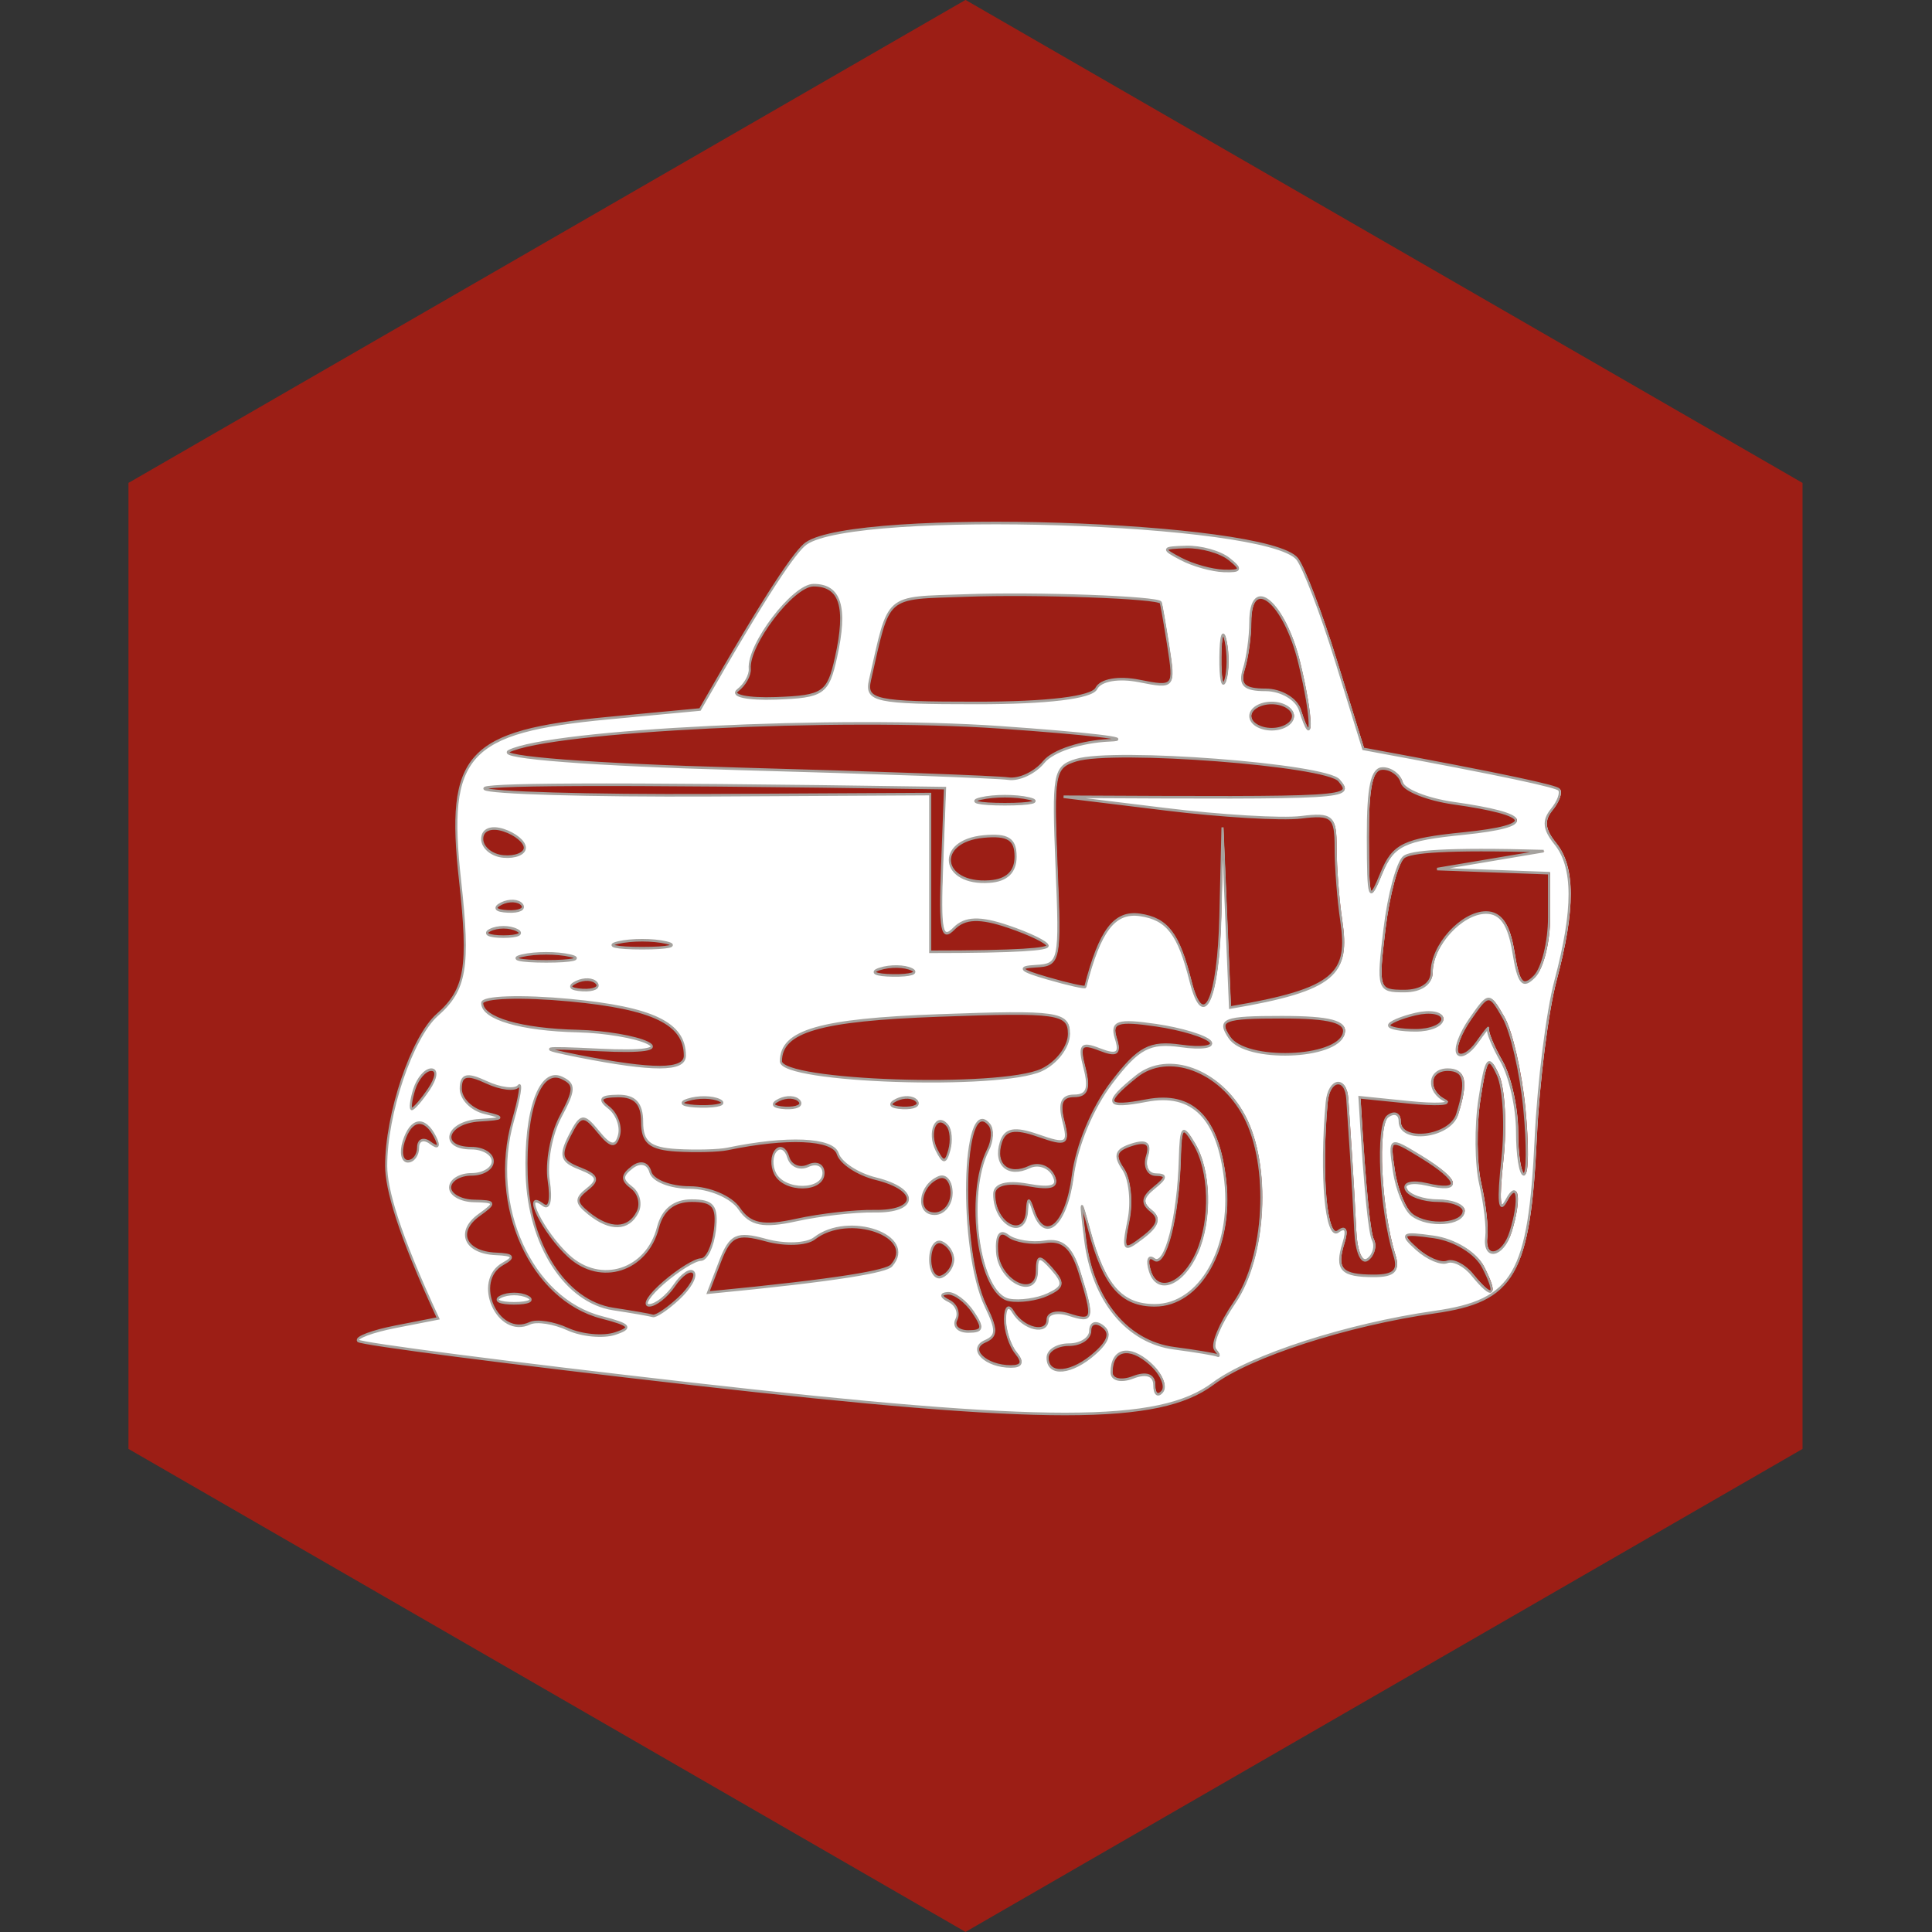 <svg xmlns="http://www.w3.org/2000/svg" xmlns:xlink="http://www.w3.org/1999/xlink" width="120" zoomAndPan="magnify" viewBox="0 0 90 90" height="120" preserveAspectRatio="xMidYMid meet" version="1.0"><rect x="0" y="0" width="90" height="90" fill="#333333" stroke="none"/><defs><clipPath id="7754ef2379"><path d="M 5.977 0 L 83.977 0 L 83.977 89.996 L 5.977 89.996 Z M 5.977 0 " clip-rule="nonzero"/></clipPath><clipPath id="0fdd31774f"><path d="M 16.508 24 L 73.508 24 L 73.508 66 L 16.508 66 Z M 16.508 24 " clip-rule="nonzero"/></clipPath><clipPath id="8ae03e063d"><path d="M 16.508 23.633 L 73.508 23.633 L 73.508 66.383 L 16.508 66.383 Z M 16.508 23.633 " clip-rule="nonzero"/></clipPath></defs><g clip-path="url(#7754ef2379)"><path fill="#9c1e15" d="M 5.984 22.496 L 44.977 -0.004 L 83.969 22.496 L 83.969 67.496 L 44.977 89.996 L 5.984 67.496 Z M 5.984 22.496 " fill-opacity="1" fill-rule="nonzero"/></g><g clip-path="url(#0fdd31774f)"><path fill="#ffffff" d="M 32.242 64.445 C 23.805 63.488 16.801 62.586 16.68 62.441 C 16.559 62.293 17.352 61.996 18.438 61.785 L 20.414 61.398 C 18.543 57.383 17.996 55.359 17.992 54.309 C 17.984 51.883 19.195 48.305 20.375 47.266 C 21.707 46.094 21.883 45.047 21.438 41.016 C 20.781 35.129 21.75 34.07 28.344 33.449 L 32.625 33.047 C 35.789 27.516 37.098 25.641 37.578 25.312 C 39.938 23.691 59.051 24.293 60.469 26.031 C 60.77 26.402 61.59 28.543 62.285 30.793 L 63.551 34.879 C 70.457 36.148 72.559 36.633 72.676 36.773 C 72.797 36.918 72.645 37.34 72.336 37.715 C 71.926 38.219 71.969 38.625 72.492 39.273 C 73.395 40.375 73.398 42.348 72.512 45.68 C 72.129 47.117 71.715 50.402 71.594 52.98 C 71.293 59.367 70.59 60.578 66.879 61.105 C 62.809 61.684 58.289 63.141 56.543 64.441 C 54.027 66.316 48.781 66.316 32.242 64.445 Z M 53.609 63.504 C 52.641 62.637 51.816 62.824 51.816 63.914 C 51.816 64.254 52.266 64.355 52.812 64.145 C 53.441 63.898 53.809 64.035 53.809 64.508 C 53.809 64.922 53.973 65.055 54.18 64.805 C 54.383 64.555 54.129 63.969 53.609 63.504 Z M 47.355 63.004 C 47.074 62.66 46.844 61.949 46.848 61.43 C 46.855 60.879 47.012 60.738 47.223 61.094 C 47.707 61.902 48.832 62.156 48.832 61.457 C 48.832 61.152 49.281 61.047 49.828 61.223 C 50.969 61.59 51.004 61.453 50.324 59.262 C 49.957 58.082 49.527 57.703 48.707 57.832 C 48.09 57.93 47.32 57.805 46.996 57.559 C 46.609 57.262 46.43 57.52 46.477 58.301 C 46.562 59.695 48.336 60.539 48.336 59.184 C 48.336 58.461 48.457 58.445 49.027 59.09 C 49.613 59.758 49.586 59.938 48.832 60.289 C 48.344 60.516 47.539 60.629 47.043 60.539 C 45.633 60.285 44.98 55.684 46.051 53.559 C 46.27 53.133 46.297 52.602 46.117 52.383 C 44.84 50.816 44.691 58.23 45.949 60.836 C 46.48 61.938 46.477 62.223 45.914 62.469 C 45.105 62.824 45.949 63.637 47.125 63.637 C 47.637 63.637 47.711 63.438 47.355 63.004 Z M 51.051 63.016 C 51.688 62.449 51.793 62.062 51.395 61.762 C 51.078 61.523 50.82 61.617 50.82 61.973 C 50.82 62.328 50.375 62.621 49.828 62.621 C 49.281 62.621 48.832 62.895 48.832 63.23 C 48.832 64.094 49.973 63.984 51.051 63.016 Z M 56.641 62.84 C 56.465 62.625 56.875 61.645 57.551 60.66 C 59.012 58.535 59.23 54.273 58.004 51.973 C 56.859 49.832 54.449 48.949 52.977 50.129 C 51.418 51.383 51.516 51.625 53.434 51.258 C 55.605 50.84 56.797 52.059 57.121 55.02 C 57.457 58.117 55.938 60.789 53.832 60.789 C 52.277 60.789 51.477 59.879 50.785 57.324 C 50.352 55.719 50.34 55.746 50.582 57.711 C 50.926 60.543 52.531 62.5 54.738 62.789 C 55.73 62.918 56.637 63.07 56.75 63.125 C 56.863 63.184 56.816 63.055 56.641 62.84 Z M 28.043 61.352 C 24.754 60.512 22.777 56.148 23.898 52.203 C 24.211 51.109 24.328 50.379 24.16 50.582 C 23.992 50.789 23.32 50.707 22.664 50.402 C 21.754 49.977 21.469 50.051 21.469 50.703 C 21.469 51.176 21.973 51.68 22.59 51.824 C 23.551 52.051 23.512 52.102 22.34 52.172 C 20.785 52.266 20.441 53.473 21.969 53.473 C 22.516 53.473 22.961 53.746 22.961 54.082 C 22.961 54.418 22.516 54.691 21.969 54.691 C 21.422 54.691 20.973 54.969 20.973 55.305 C 20.973 55.637 21.477 55.922 22.094 55.93 C 23.102 55.949 23.125 56.012 22.332 56.578 C 21.238 57.359 21.66 58.336 23.117 58.395 C 23.922 58.426 24.008 58.543 23.449 58.852 C 21.992 59.648 23.195 62.332 24.691 61.625 C 25.008 61.477 25.805 61.598 26.457 61.898 C 27.113 62.195 28.109 62.289 28.664 62.105 C 29.492 61.832 29.375 61.695 28.043 61.352 Z M 23.336 60.387 C 23.676 60.219 24.238 60.219 24.578 60.387 C 24.922 60.555 24.641 60.695 23.957 60.695 C 23.273 60.695 22.992 60.555 23.336 60.387 Z M 45.348 61.094 C 45.008 60.594 44.477 60.203 44.168 60.23 C 43.82 60.258 43.844 60.395 44.234 60.586 C 44.578 60.754 44.73 61.145 44.578 61.453 C 44.422 61.758 44.672 62.008 45.133 62.008 C 45.82 62.008 45.859 61.848 45.348 61.094 Z M 31.633 60.473 C 32.16 59.984 32.473 59.438 32.324 59.258 C 32.18 59.078 31.777 59.352 31.43 59.859 C 31.082 60.371 30.555 60.789 30.254 60.789 C 29.953 60.789 30.258 60.312 30.938 59.727 C 31.613 59.145 32.391 58.664 32.664 58.66 C 32.938 58.66 33.23 58.039 33.32 57.285 C 33.449 56.176 33.242 55.914 32.234 55.914 C 31.414 55.914 30.879 56.34 30.664 57.168 C 30.145 59.176 27.996 59.863 26.504 58.496 C 25.324 57.418 24.285 55.332 25.312 56.113 C 25.605 56.336 25.707 55.879 25.57 54.98 C 25.441 54.152 25.688 52.816 26.121 52.008 C 26.797 50.742 26.805 50.492 26.184 50.199 C 25.168 49.719 24.445 51.707 24.543 54.723 C 24.645 57.977 26.355 60.621 28.578 60.961 C 29.457 61.094 30.289 61.238 30.426 61.281 C 30.562 61.324 31.105 60.961 31.633 60.473 Z M 41.551 58.938 C 42.777 57.562 39.562 56.43 37.961 57.672 C 37.59 57.961 36.574 57.996 35.699 57.754 C 34.332 57.379 34.031 57.52 33.555 58.758 L 33 60.199 C 39.293 59.594 41.312 59.199 41.551 58.938 Z M 55.809 58.32 C 56.477 56.789 56.414 54.52 55.672 53.277 C 55.121 52.355 55.043 52.434 55 53.969 C 54.926 56.691 54.32 59.047 53.797 58.648 C 53.535 58.449 53.449 58.695 53.605 59.195 C 53.953 60.305 55.152 59.828 55.809 58.32 Z M 69.141 59.016 C 68.801 58.348 67.816 57.746 66.848 57.605 C 65.336 57.391 65.246 57.453 66.047 58.172 C 66.543 58.613 67.18 58.883 67.461 58.77 C 67.746 58.652 68.273 58.922 68.637 59.371 C 69.59 60.535 69.828 60.367 69.141 59.016 Z M 44.43 58.656 C 44.43 58.336 44.188 57.98 43.895 57.859 C 43.602 57.738 43.359 58.098 43.359 58.656 C 43.359 59.215 43.602 59.574 43.895 59.453 C 44.188 59.332 44.43 58.977 44.43 58.656 Z M 65.004 58.457 C 64.34 56.332 64.152 52.402 64.691 51.992 C 65 51.762 65.25 51.863 65.25 52.219 C 65.25 53.246 67.598 52.965 67.93 51.898 C 68.41 50.375 68.289 49.816 67.488 49.816 C 66.582 49.816 66.496 50.809 67.363 51.25 C 67.707 51.426 66.949 51.465 65.68 51.336 L 63.375 51.102 C 63.652 55.832 63.855 57.441 64 57.734 C 64.148 58.027 64.043 58.441 63.766 58.648 C 63.473 58.871 63.227 58.309 63.18 57.32 C 63.137 56.379 63.047 54.785 62.98 53.777 C 62.914 52.773 62.836 51.605 62.809 51.188 C 62.742 50.109 61.949 50.238 61.848 51.34 C 61.543 54.727 61.812 57.777 62.383 57.348 C 62.727 57.086 62.82 57.285 62.633 57.887 C 62.246 59.121 62.523 59.418 64.055 59.418 C 64.992 59.418 65.23 59.176 65.004 58.457 Z M 53.66 56.391 C 53.207 56.031 53.242 55.766 53.805 55.312 C 54.383 54.848 54.398 54.711 53.879 54.703 C 53.508 54.699 53.32 54.312 53.469 53.848 C 53.652 53.254 53.445 53.094 52.762 53.312 C 52.008 53.555 51.918 53.805 52.359 54.453 C 52.668 54.914 52.781 55.984 52.605 56.832 C 52.316 58.254 52.371 58.32 53.277 57.625 C 53.992 57.078 54.098 56.738 53.66 56.391 Z M 70.418 57.387 C 70.895 55.867 70.762 54.891 70.219 55.914 C 69.883 56.543 69.828 55.945 70.039 54.008 C 70.207 52.441 70.113 50.688 69.828 50.062 C 69.383 49.09 69.27 49.242 68.969 51.199 C 68.777 52.445 68.793 54.223 69.008 55.145 C 69.219 56.07 69.344 57.172 69.289 57.59 C 69.141 58.691 70.062 58.527 70.418 57.387 Z M 29.711 56.453 C 29.902 56.082 29.777 55.566 29.441 55.312 C 28.957 54.945 28.965 54.742 29.473 54.355 C 29.852 54.07 30.199 54.164 30.312 54.586 C 30.418 54.98 31.246 55.305 32.145 55.305 C 33.047 55.305 34.082 55.742 34.449 56.281 C 34.961 57.035 35.566 57.16 37.121 56.816 C 38.227 56.574 39.859 56.391 40.746 56.406 C 42.801 56.445 42.855 55.395 40.828 54.895 C 39.984 54.688 39.184 54.164 39.047 53.73 C 38.824 53.02 36.68 52.93 33.906 53.508 C 33.496 53.594 32.434 53.621 31.543 53.57 C 30.285 53.496 29.926 53.203 29.926 52.254 C 29.926 51.395 29.598 51.039 28.809 51.043 C 27.98 51.051 27.867 51.191 28.371 51.582 C 28.746 51.875 28.961 52.457 28.848 52.875 C 28.691 53.449 28.449 53.406 27.879 52.703 C 27.195 51.867 27.059 51.887 26.547 52.891 C 26.07 53.828 26.148 54.078 27.023 54.418 C 27.848 54.742 27.926 54.941 27.383 55.371 C 26.805 55.824 26.812 56.008 27.441 56.512 C 28.43 57.309 29.293 57.285 29.711 56.453 Z M 36.125 54.652 C 35.945 54.293 35.961 53.816 36.164 53.586 C 36.367 53.355 36.625 53.496 36.742 53.898 C 36.859 54.297 37.277 54.473 37.672 54.289 C 38.062 54.105 38.383 54.258 38.383 54.629 C 38.383 55.492 36.559 55.512 36.125 54.652 Z M 47.875 56.371 C 47.906 55.762 47.965 55.762 48.168 56.371 C 48.688 57.949 49.711 57.059 50.008 54.762 C 50.191 53.352 50.926 51.594 51.816 50.426 C 53.066 48.785 53.598 48.504 55.051 48.711 C 56.008 48.848 56.621 48.758 56.418 48.512 C 56.211 48.266 55.074 47.918 53.887 47.746 C 52.094 47.484 51.777 47.59 52.016 48.359 C 52.242 49.07 52.066 49.191 51.266 48.879 C 50.383 48.535 50.273 48.668 50.559 49.754 C 50.801 50.699 50.676 51.035 50.074 51.035 C 49.496 51.035 49.352 51.375 49.57 52.219 C 49.844 53.281 49.723 53.352 48.395 52.887 C 47.293 52.5 46.848 52.582 46.652 53.203 C 46.328 54.242 47 54.816 47.988 54.348 C 48.398 54.156 48.898 54.332 49.102 54.734 C 49.367 55.266 49.039 55.391 47.906 55.184 C 46.922 55.008 46.344 55.164 46.344 55.613 C 46.344 57.051 47.805 57.773 47.875 56.371 Z M 68.234 56.391 C 68.234 56.129 67.688 55.914 67.02 55.914 C 66.352 55.914 65.688 55.68 65.543 55.391 C 65.398 55.105 65.832 55 66.508 55.156 C 68.172 55.547 68.055 54.977 66.242 53.867 C 64.758 52.961 64.746 52.965 64.98 54.535 C 65.109 55.406 65.488 56.324 65.82 56.578 C 66.586 57.16 68.234 57.031 68.234 56.391 Z M 44.355 55.559 C 44.355 55.027 44.09 54.699 43.762 54.832 C 42.84 55.211 42.688 56.523 43.566 56.523 C 44 56.523 44.355 56.086 44.355 55.559 Z M 71.062 51.633 C 70.898 49.953 70.461 48.043 70.09 47.391 C 69.422 46.227 69.402 46.227 68.539 47.461 C 68.059 48.148 67.797 48.871 67.953 49.066 C 68.113 49.262 68.52 49.027 68.859 48.543 C 69.199 48.062 69.43 47.773 69.371 47.906 C 69.312 48.039 69.59 48.719 69.992 49.422 C 70.395 50.121 70.723 51.598 70.723 52.695 C 70.723 53.793 70.863 54.691 71.039 54.691 C 71.215 54.691 71.223 53.316 71.062 51.633 Z M 19.48 53.438 C 19.48 53.082 19.742 52.988 20.055 53.227 C 20.414 53.496 20.496 53.395 20.277 52.957 C 19.785 51.984 19.145 52.078 18.805 53.168 C 18.648 53.672 18.734 54.082 19 54.082 C 19.266 54.082 19.48 53.793 19.48 53.438 Z M 44.16 52.418 C 43.652 51.801 43.234 52.734 43.652 53.555 C 43.965 54.176 44.082 54.176 44.25 53.559 C 44.367 53.133 44.324 52.621 44.16 52.418 Z M 19.98 50.73 C 20.336 50.203 20.387 49.816 20.094 49.816 C 19.816 49.816 19.461 50.227 19.301 50.73 C 19.145 51.234 19.094 51.645 19.188 51.645 C 19.281 51.645 19.641 51.234 19.98 50.73 Z M 33.547 51.246 C 33.207 51.078 32.535 51.066 32.055 51.223 C 31.57 51.375 31.844 51.512 32.664 51.527 C 33.484 51.539 33.883 51.41 33.547 51.246 Z M 37.258 51.277 C 37.09 51.074 36.664 51.051 36.305 51.227 C 35.906 51.422 36.023 51.566 36.605 51.598 C 37.129 51.621 37.422 51.48 37.258 51.277 Z M 42.73 51.277 C 42.562 51.074 42.133 51.051 41.777 51.227 C 41.379 51.422 41.496 51.566 42.074 51.598 C 42.602 51.621 42.895 51.48 42.73 51.277 Z M 48.551 49.832 C 49.262 49.5 49.828 48.754 49.828 48.152 C 49.828 47.164 49.309 47.09 43.77 47.293 C 38.199 47.492 36.398 48.016 36.398 49.426 C 36.398 50.391 46.621 50.73 48.551 49.832 Z M 31.918 49.164 C 31.918 47.664 30.434 46.949 26.566 46.582 C 24.312 46.371 22.469 46.43 22.469 46.715 C 22.469 47.43 24.277 47.961 26.945 48.02 C 28.176 48.051 29.629 48.293 30.18 48.566 C 30.797 48.871 29.953 49 27.938 48.898 C 25.129 48.762 25 48.797 26.945 49.184 C 30.457 49.875 31.918 49.871 31.918 49.164 Z M 62.641 48.141 C 62.789 47.582 62.008 47.375 59.758 47.375 C 57.027 47.375 56.746 47.484 57.312 48.32 C 58.082 49.461 62.324 49.316 62.641 48.141 Z M 67.242 47.461 C 67.242 47.172 66.68 47.066 65.996 47.227 C 65.312 47.387 64.754 47.625 64.754 47.754 C 64.754 47.883 65.312 47.984 65.996 47.984 C 66.68 47.984 67.242 47.75 67.242 47.461 Z M 56.891 42.652 L 56.988 38.535 L 57.34 46.926 C 62.305 46.09 62.895 45.34 62.527 42.879 C 62.383 41.914 62.266 40.395 62.266 39.496 C 62.266 38.023 62.109 37.887 60.648 38.066 C 59.758 38.176 56.906 38.008 54.305 37.688 L 49.578 37.109 C 63.094 37.176 63.098 37.176 62.422 36.348 C 61.828 35.621 51.93 34.863 50.16 35.406 C 49.125 35.727 49.074 36.02 49.25 40.34 C 49.434 44.816 49.41 44.938 48.266 45 C 47.402 45.047 47.551 45.195 48.832 45.562 C 49.785 45.84 50.582 46.016 50.594 45.957 C 51.266 43.336 51.949 42.438 53.141 42.609 C 54.414 42.797 54.941 43.484 55.5 45.699 C 56.102 48.086 56.797 46.559 56.891 42.652 Z M 27.805 45.789 C 27.641 45.586 27.211 45.566 26.852 45.742 C 26.453 45.934 26.57 46.078 27.152 46.109 C 27.676 46.137 27.969 45.992 27.805 45.789 Z M 66.742 45.285 C 66.742 44.035 68.141 42.5 69.277 42.5 C 69.961 42.5 70.34 43.047 70.551 44.336 C 70.789 45.812 70.984 46.039 71.531 45.484 C 71.91 45.102 72.215 43.863 72.215 42.73 L 72.215 40.668 L 66.992 40.477 L 71.965 39.641 C 67.34 39.508 65.746 39.672 65.445 39.918 C 65.141 40.164 64.734 41.668 64.543 43.262 C 64.203 46.074 64.23 46.156 65.469 46.156 C 66.242 46.156 66.742 45.812 66.742 45.285 Z M 42.5 45.148 C 42.164 44.98 41.492 44.969 41.008 45.125 C 40.523 45.281 40.801 45.418 41.621 45.43 C 42.441 45.441 42.836 45.316 42.5 45.148 Z M 26.57 44.508 C 25.957 44.363 24.949 44.363 24.332 44.508 C 23.719 44.652 24.219 44.773 25.453 44.773 C 26.684 44.773 27.188 44.652 26.57 44.508 Z M 31.047 43.898 C 30.434 43.754 29.426 43.754 28.809 43.898 C 28.195 44.043 28.699 44.16 29.93 44.16 C 31.16 44.16 31.664 44.043 31.047 43.898 Z M 48.832 44.051 C 48.832 43.898 48.008 43.496 47 43.156 C 45.68 42.707 44.977 42.73 44.473 43.242 C 43.891 43.836 43.801 43.371 43.914 40.328 L 44.051 36.707 C 27.18 36.453 22.414 36.539 22.574 36.734 C 22.734 36.93 27.477 37.066 33.113 37.039 L 43.359 36.984 L 43.359 44.328 C 47.602 44.328 48.832 44.203 48.832 44.051 Z M 24.082 43.316 C 23.742 43.145 23.184 43.145 22.84 43.316 C 22.5 43.484 22.777 43.621 23.461 43.621 C 24.145 43.621 24.426 43.484 24.082 43.316 Z M 24.32 42.129 C 24.156 41.93 23.727 41.906 23.367 42.082 C 22.973 42.277 23.09 42.422 23.668 42.449 C 24.195 42.477 24.488 42.332 24.32 42.129 Z M 68.246 38.82 C 71.648 38.473 71.457 37.93 67.75 37.406 C 66.523 37.23 65.441 36.797 65.344 36.441 C 65.246 36.086 64.852 35.793 64.461 35.793 C 63.945 35.793 63.762 36.633 63.766 38.992 C 63.773 41.969 63.816 42.086 64.398 40.668 C 64.945 39.344 65.441 39.102 68.246 38.82 Z M 47.34 39.898 C 47.34 39.078 46.988 38.855 45.848 38.961 C 43.578 39.172 43.848 41.223 46.125 41.059 C 46.93 41.004 47.34 40.609 47.34 39.898 Z M 24.457 39.484 C 24.457 39.207 24.008 38.84 23.461 38.664 C 22.879 38.477 22.469 38.645 22.469 39.074 C 22.469 39.473 22.914 39.844 23.461 39.891 C 24.008 39.941 24.457 39.758 24.457 39.484 Z M 47.965 37.191 C 47.348 37.047 46.34 37.047 45.723 37.191 C 45.109 37.336 45.613 37.457 46.844 37.457 C 48.074 37.457 48.578 37.336 47.965 37.191 Z M 48.656 35.488 C 49.078 34.969 50.414 34.535 51.73 34.48 C 53.012 34.434 50.699 34.16 46.594 33.875 C 39.137 33.355 25.664 34.016 23.711 34.988 C 23.133 35.277 27.621 35.621 34.406 35.809 C 40.836 35.984 46.504 36.191 47.004 36.266 C 47.504 36.34 48.246 35.992 48.656 35.488 Z M 60.277 33.352 C 60.277 33.02 59.828 32.742 59.281 32.742 C 58.734 32.742 58.285 33.02 58.285 33.352 C 58.285 33.688 58.734 33.965 59.281 33.965 C 59.828 33.965 60.277 33.688 60.277 33.352 Z M 60.574 30.891 C 59.887 28.043 58.285 26.711 58.285 28.992 C 58.285 29.66 58.148 30.641 57.984 31.168 C 57.754 31.898 58 32.133 58.996 32.133 C 59.719 32.133 60.438 32.555 60.602 33.074 C 61.219 35.047 61.199 33.488 60.574 30.891 Z M 38.969 30.609 C 39.488 28.27 39.172 27.258 37.918 27.258 C 36.965 27.258 34.852 30.023 34.945 31.152 C 34.969 31.449 34.715 31.898 34.383 32.152 C 34.047 32.406 34.852 32.574 36.168 32.527 C 38.383 32.445 38.594 32.301 38.969 30.609 Z M 51.105 32.066 C 51.305 31.672 52.141 31.527 53.105 31.719 C 54.738 32.043 54.762 32.02 54.465 30.109 C 54.297 29.043 54.137 28.125 54.109 28.066 C 53.98 27.824 48.312 27.617 45.012 27.738 C 41.18 27.875 41.477 27.613 40.551 31.676 C 40.332 32.645 40.797 32.742 45.535 32.742 C 48.832 32.742 50.891 32.492 51.105 32.066 Z M 57.137 29.859 C 57.012 29.266 56.898 29.602 56.891 30.609 C 56.879 31.617 56.984 32.102 57.121 31.688 C 57.254 31.273 57.266 30.453 57.137 29.859 Z M 57.289 26.035 C 56.879 25.711 55.984 25.461 55.301 25.48 C 54.16 25.512 54.141 25.559 55.051 26.035 C 55.598 26.324 56.496 26.574 57.043 26.594 C 57.863 26.621 57.906 26.523 57.289 26.035 Z M 57.289 26.035 " fill-opacity="1" fill-rule="nonzero"/></g><g clip-path="url(#8ae03e063d)"><path stroke-linecap="butt" transform="matrix(0.497, 0, 0, 0.61, 15.998, 24.208)" fill="none" stroke-linejoin="miter" d="M 32.653 65.995 C 15.693 64.425 1.614 62.945 1.371 62.708 C 1.128 62.465 2.721 61.978 4.904 61.632 L 8.877 60.998 C 5.116 54.412 4.017 51.093 4.009 49.369 C 3.994 45.391 6.428 39.522 8.799 37.818 C 11.477 35.896 11.83 34.179 10.935 27.567 C 9.616 17.912 11.563 16.176 24.817 15.158 L 33.423 14.498 C 39.783 5.426 42.414 2.35 43.379 1.812 C 48.122 -0.846 86.542 0.14 89.392 2.991 C 89.997 3.6 91.646 7.111 93.044 10.801 L 95.588 17.502 C 109.47 19.585 113.694 20.379 113.93 20.61 C 114.173 20.847 113.867 21.539 113.247 22.154 C 112.422 22.98 112.509 23.646 113.561 24.71 C 115.375 26.517 115.383 29.752 113.6 35.217 C 112.831 37.575 111.998 42.963 111.755 47.191 C 111.15 57.666 109.737 59.652 102.278 60.517 C 94.096 61.465 85.011 63.855 81.501 65.988 C 76.444 69.064 65.899 69.064 32.653 65.995 Z M 75.604 64.451 C 73.657 63.029 72 63.336 72 65.124 C 72 65.681 72.903 65.848 74.002 65.502 C 75.267 65.098 76.005 65.322 76.005 66.097 C 76.005 66.777 76.334 66.994 76.751 66.584 C 77.159 66.174 76.648 65.213 75.604 64.451 Z M 63.033 63.631 C 62.468 63.067 62.004 61.901 62.012 61.049 C 62.028 60.146 62.342 59.915 62.766 60.498 C 63.74 61.824 66.001 62.241 66.001 61.094 C 66.001 60.594 66.904 60.421 68.003 60.709 C 70.296 61.312 70.367 61.087 69.001 57.493 C 68.263 55.558 67.399 54.937 65.75 55.148 C 64.509 55.308 62.962 55.103 62.311 54.7 C 61.533 54.213 61.172 54.636 61.266 55.917 C 61.439 58.204 65.004 59.588 65.004 57.365 C 65.004 56.18 65.247 56.154 66.394 57.211 C 67.572 58.307 67.517 58.602 66.001 59.178 C 65.02 59.55 63.402 59.736 62.405 59.588 C 59.57 59.172 58.259 51.625 60.41 48.139 C 60.85 47.441 60.905 46.57 60.544 46.211 C 57.976 43.642 57.678 55.802 60.206 60.075 C 61.274 61.882 61.266 62.349 60.136 62.753 C 58.51 63.336 60.206 64.669 62.57 64.669 C 63.598 64.669 63.748 64.342 63.033 63.631 Z M 70.461 63.65 C 71.741 62.721 71.953 62.087 71.152 61.593 C 70.516 61.203 69.998 61.356 69.998 61.939 C 69.998 62.522 69.103 63.003 68.003 63.003 C 66.904 63.003 66.001 63.451 66.001 64.002 C 66.001 65.418 68.294 65.239 70.461 63.65 Z M 81.697 63.362 C 81.344 63.009 82.168 61.401 83.527 59.787 C 86.464 56.302 86.903 49.312 84.438 45.538 C 82.137 42.027 77.292 40.579 74.332 42.514 C 71.199 44.571 71.395 44.968 75.251 44.366 C 79.617 43.68 82.011 45.679 82.663 50.535 C 83.338 55.616 80.284 59.998 76.052 59.998 C 72.927 59.998 71.317 58.505 69.927 54.315 C 69.056 51.682 69.032 51.727 69.519 54.95 C 70.21 59.595 73.437 62.804 77.873 63.278 C 79.868 63.49 81.689 63.74 81.917 63.829 C 82.145 63.926 82.051 63.714 81.697 63.362 Z M 24.213 60.921 C 17.601 59.543 13.628 52.387 15.882 45.916 C 16.51 44.122 16.745 42.924 16.408 43.257 C 16.07 43.597 14.719 43.462 13.4 42.963 C 11.571 42.264 10.998 42.386 10.998 43.456 C 10.998 44.231 12.01 45.058 13.251 45.295 C 15.183 45.666 15.104 45.75 12.749 45.865 C 9.623 46.019 8.932 47.998 12.003 47.998 C 13.102 47.998 13.997 48.447 13.997 48.998 C 13.997 49.549 13.102 49.997 12.003 49.997 C 10.903 49.997 10 50.452 10 51.003 C 10 51.548 11.013 52.015 12.254 52.028 C 14.28 52.06 14.327 52.163 12.733 53.092 C 10.534 54.373 11.382 55.975 14.311 56.071 C 15.929 56.122 16.101 56.314 14.979 56.82 C 12.05 58.127 14.468 62.529 17.475 61.369 C 18.111 61.126 19.713 61.324 21.025 61.818 C 22.344 62.305 24.346 62.458 25.461 62.157 C 27.126 61.709 26.89 61.485 24.213 60.921 Z M 14.751 59.338 C 15.434 59.063 16.565 59.063 17.248 59.338 C 17.939 59.614 17.373 59.844 15.999 59.844 C 14.625 59.844 14.06 59.614 14.751 59.338 Z M 58.997 60.498 C 58.314 59.678 57.246 59.037 56.626 59.082 C 55.927 59.127 55.974 59.351 56.759 59.665 C 57.45 59.941 57.756 60.581 57.45 61.087 C 57.136 61.587 57.639 61.997 58.565 61.997 C 59.947 61.997 60.026 61.734 58.997 60.498 Z M 31.429 59.479 C 32.489 58.678 33.117 57.781 32.818 57.487 C 32.528 57.192 31.719 57.641 31.02 58.473 C 30.321 59.313 29.261 59.998 28.657 59.998 C 28.052 59.998 28.665 59.217 30.031 58.256 C 31.389 57.301 32.952 56.513 33.502 56.507 C 34.051 56.507 34.64 55.488 34.821 54.251 C 35.08 52.432 34.664 52.003 32.638 52.003 C 30.989 52.003 29.913 52.701 29.481 54.059 C 28.437 57.352 24.118 58.48 21.119 56.237 C 18.748 54.469 16.659 51.048 18.724 52.329 C 19.313 52.695 19.517 51.945 19.242 50.471 C 18.983 49.113 19.478 46.922 20.349 45.596 C 21.708 43.52 21.723 43.11 20.475 42.63 C 18.433 41.842 16.981 45.103 17.177 50.049 C 17.381 55.385 20.82 59.723 25.288 60.28 C 27.055 60.498 28.727 60.735 29.002 60.805 C 29.277 60.876 30.369 60.28 31.429 59.479 Z M 51.365 56.961 C 53.83 54.706 47.368 52.848 44.149 54.886 C 43.403 55.36 41.361 55.417 39.603 55.02 C 36.854 54.405 36.25 54.636 35.292 56.667 L 34.177 59.031 C 46.826 58.038 50.886 57.391 51.365 56.961 Z M 80.025 55.949 C 81.368 53.438 81.242 49.715 79.75 47.678 C 78.643 46.166 78.486 46.294 78.399 48.812 C 78.25 53.278 77.033 57.141 75.981 56.487 C 75.455 56.161 75.282 56.564 75.596 57.384 C 76.295 59.204 78.706 58.422 80.025 55.949 Z M 106.824 57.09 C 106.141 55.994 104.162 55.007 102.215 54.777 C 99.176 54.424 98.995 54.527 100.605 55.706 C 101.602 56.43 102.882 56.872 103.448 56.686 C 104.021 56.494 105.081 56.936 105.811 57.673 C 107.727 59.582 108.206 59.306 106.824 57.09 Z M 57.152 56.5 C 57.152 55.975 56.665 55.392 56.076 55.193 C 55.487 54.995 55 55.584 55 56.5 C 55 57.416 55.487 58.006 56.076 57.807 C 56.665 57.608 57.152 57.025 57.152 56.5 Z M 98.509 56.173 C 97.174 52.688 96.797 46.243 97.88 45.57 C 98.501 45.192 99.003 45.359 99.003 45.942 C 99.003 47.627 103.722 47.166 104.39 45.416 C 105.356 42.918 105.112 42.002 103.502 42.002 C 101.681 42.002 101.508 43.629 103.251 44.353 C 103.942 44.641 102.419 44.705 99.867 44.494 L 95.234 44.11 C 95.792 51.868 96.2 54.508 96.491 54.988 C 96.789 55.469 96.577 56.148 96.019 56.487 C 95.431 56.852 94.936 55.93 94.842 54.309 C 94.755 52.765 94.575 50.151 94.441 48.498 C 94.308 46.852 94.151 44.936 94.096 44.25 C 93.962 42.482 92.368 42.694 92.164 44.5 C 91.552 50.055 92.093 55.059 93.24 54.354 C 93.931 53.925 94.119 54.251 93.742 55.238 C 92.965 57.263 93.523 57.749 96.601 57.749 C 98.485 57.749 98.964 57.352 98.509 56.173 Z M 75.706 52.784 C 74.795 52.195 74.866 51.759 75.997 51.016 C 77.159 50.254 77.19 50.029 76.146 50.017 C 75.4 50.01 75.023 49.376 75.321 48.613 C 75.691 47.64 75.274 47.377 73.9 47.736 C 72.385 48.133 72.204 48.543 73.092 49.606 C 73.712 50.362 73.94 52.118 73.586 53.508 C 73.005 55.84 73.115 55.949 74.937 54.809 C 76.374 53.912 76.586 53.354 75.706 52.784 Z M 109.392 54.418 C 110.349 51.926 110.082 50.324 108.991 52.003 C 108.316 53.034 108.206 52.054 108.63 48.876 C 108.967 46.307 108.779 43.43 108.206 42.405 C 107.311 40.81 107.083 41.06 106.478 44.27 C 106.094 46.313 106.125 49.228 106.557 50.74 C 106.981 52.259 107.232 54.066 107.122 54.751 C 106.824 56.558 108.677 56.289 109.392 54.418 Z M 27.565 52.887 C 27.95 52.278 27.699 51.432 27.024 51.016 C 26.05 50.414 26.066 50.081 27.086 49.446 C 27.848 48.979 28.547 49.132 28.775 49.824 C 28.987 50.471 30.651 51.003 32.457 51.003 C 34.271 51.003 36.352 51.721 37.09 52.605 C 38.119 53.841 39.336 54.046 42.461 53.483 C 44.683 53.085 47.965 52.784 49.747 52.81 C 53.878 52.874 53.987 51.151 49.912 50.33 C 48.216 49.991 46.607 49.132 46.332 48.421 C 45.884 47.255 41.573 47.108 35.998 48.056 C 35.174 48.197 33.038 48.242 31.248 48.159 C 28.72 48.037 27.997 47.556 27.997 45.999 C 27.997 44.59 27.338 44.007 25.752 44.013 C 24.087 44.026 23.859 44.257 24.872 44.898 C 25.626 45.378 26.058 46.333 25.83 47.018 C 25.516 47.96 25.029 47.889 23.883 46.736 C 22.509 45.365 22.234 45.397 21.205 47.044 C 20.247 48.581 20.404 48.991 22.163 49.549 C 23.82 50.081 23.977 50.407 22.886 51.112 C 21.723 51.855 21.739 52.156 23.003 52.983 C 24.99 54.29 26.725 54.251 27.565 52.887 Z M 40.458 49.933 C 40.097 49.344 40.129 48.562 40.537 48.184 C 40.945 47.806 41.463 48.037 41.699 48.697 C 41.935 49.35 42.775 49.639 43.568 49.337 C 44.353 49.036 44.997 49.286 44.997 49.895 C 44.997 51.311 41.33 51.343 40.458 49.933 Z M 64.077 52.752 C 64.14 51.753 64.258 51.753 64.666 52.752 C 65.711 55.341 67.768 53.88 68.365 50.113 C 68.734 47.8 70.21 44.917 72 43.001 C 74.513 40.31 75.581 39.849 78.502 40.189 C 80.425 40.413 81.658 40.265 81.25 39.862 C 80.834 39.458 78.549 38.888 76.162 38.606 C 72.558 38.177 71.922 38.35 72.401 39.612 C 72.856 40.778 72.503 40.977 70.893 40.464 C 69.118 39.9 68.899 40.118 69.472 41.899 C 69.959 43.45 69.707 44.001 68.498 44.001 C 67.336 44.001 67.045 44.558 67.485 45.942 C 68.035 47.684 67.791 47.8 65.122 47.037 C 62.907 46.403 62.012 46.538 61.62 47.556 C 60.968 49.261 62.319 50.202 64.305 49.434 C 65.13 49.12 66.135 49.408 66.543 50.068 C 67.077 50.939 66.417 51.144 64.14 50.805 C 62.161 50.516 60.999 50.773 60.999 51.509 C 60.999 53.867 63.936 55.052 64.077 52.752 Z M 105.002 52.784 C 105.002 52.355 103.903 52.003 102.56 52.003 C 101.218 52.003 99.883 51.618 99.592 51.144 C 99.302 50.676 100.173 50.503 101.532 50.76 C 104.877 51.4 104.641 50.465 100.998 48.645 C 98.014 47.159 97.99 47.166 98.461 49.741 C 98.721 51.17 99.482 52.675 100.15 53.092 C 101.689 54.046 105.002 53.835 105.002 52.784 Z M 57.003 51.42 C 57.003 50.548 56.469 50.01 55.809 50.228 C 53.956 50.849 53.65 53.002 55.417 53.002 C 56.288 53.002 57.003 52.284 57.003 51.42 Z M 110.687 44.981 C 110.357 42.226 109.478 39.093 108.732 38.023 C 107.389 36.114 107.35 36.114 105.615 38.138 C 104.649 39.266 104.123 40.451 104.437 40.772 C 104.759 41.092 105.575 40.708 106.259 39.913 C 106.942 39.125 107.405 38.651 107.287 38.869 C 107.169 39.087 107.727 40.201 108.536 41.355 C 109.344 42.501 110.004 44.923 110.004 46.723 C 110.004 48.524 110.287 49.997 110.64 49.997 C 110.993 49.997 111.009 47.742 110.687 44.981 Z M 7.001 47.941 C 7.001 47.358 7.527 47.204 8.155 47.595 C 8.877 48.037 9.042 47.87 8.603 47.153 C 7.613 45.557 6.326 45.711 5.642 47.499 C 5.328 48.325 5.501 48.998 6.035 48.998 C 6.569 48.998 7.001 48.524 7.001 47.941 Z M 56.61 46.269 C 55.589 45.256 54.749 46.788 55.589 48.133 C 56.217 49.152 56.453 49.152 56.791 48.139 C 57.026 47.441 56.94 46.602 56.61 46.269 Z M 8.006 43.501 C 8.72 42.636 8.823 42.002 8.234 42.002 C 7.676 42.002 6.962 42.674 6.64 43.501 C 6.326 44.327 6.223 45 6.412 45 C 6.6 45 7.323 44.327 8.006 43.501 Z M 35.276 44.347 C 34.593 44.071 33.242 44.052 32.277 44.308 C 31.303 44.558 31.853 44.782 33.502 44.808 C 35.15 44.827 35.951 44.616 35.276 44.347 Z M 42.736 44.398 C 42.398 44.065 41.542 44.026 40.82 44.315 C 40.019 44.635 40.254 44.872 41.424 44.923 C 42.476 44.962 43.065 44.731 42.736 44.398 Z M 53.736 44.398 C 53.399 44.065 52.535 44.026 51.82 44.315 C 51.019 44.635 51.255 44.872 52.417 44.923 C 53.477 44.962 54.066 44.731 53.736 44.398 Z M 65.436 42.027 C 66.865 41.483 68.003 40.259 68.003 39.272 C 68.003 37.652 66.959 37.53 55.825 37.863 C 44.628 38.19 41.008 39.048 41.008 41.361 C 41.008 42.943 61.557 43.501 65.436 42.027 Z M 32.002 40.932 C 32.002 38.472 29.018 37.299 21.244 36.697 C 16.714 36.351 13.008 36.447 13.008 36.915 C 13.008 38.087 16.643 38.959 22.006 39.055 C 24.48 39.106 27.4 39.503 28.508 39.952 C 29.748 40.451 28.052 40.663 24.001 40.496 C 18.355 40.272 18.096 40.33 22.006 40.964 C 29.065 42.098 32.002 42.091 32.002 40.932 Z M 93.758 39.253 C 94.056 38.337 92.486 37.997 87.963 37.997 C 82.475 37.997 81.909 38.177 83.048 39.548 C 84.595 41.419 93.122 41.182 93.758 39.253 Z M 103.008 38.138 C 103.008 37.664 101.877 37.491 100.503 37.754 C 99.129 38.017 98.006 38.408 98.006 38.619 C 98.006 38.83 99.129 38.997 100.503 38.997 C 101.877 38.997 103.008 38.613 103.008 38.138 Z M 82.2 30.252 L 82.396 23.499 L 83.103 37.261 C 93.083 35.89 94.268 34.66 93.53 30.623 C 93.24 29.041 93.004 26.549 93.004 25.075 C 93.004 22.66 92.69 22.436 89.754 22.73 C 87.963 22.91 82.231 22.634 77.002 22.109 L 67.501 21.161 C 94.669 21.27 94.677 21.27 93.318 19.911 C 92.125 18.72 72.228 17.477 68.671 18.367 C 66.59 18.893 66.488 19.373 66.841 26.459 C 67.21 33.801 67.163 34 64.863 34.102 C 63.127 34.179 63.426 34.423 66.001 35.025 C 67.917 35.48 69.519 35.768 69.542 35.672 C 70.893 31.373 72.267 29.899 74.662 30.181 C 77.222 30.489 78.282 31.616 79.405 35.249 C 80.614 39.164 82.011 36.658 82.2 30.252 Z M 23.734 35.396 C 23.404 35.063 22.54 35.031 21.818 35.319 C 21.017 35.633 21.252 35.87 22.422 35.922 C 23.474 35.967 24.063 35.73 23.734 35.396 Z M 102.003 34.57 C 102.003 32.52 104.814 30.002 107.099 30.002 C 108.473 30.002 109.234 30.899 109.658 33.013 C 110.137 35.435 110.53 35.806 111.629 34.897 C 112.391 34.269 113.003 32.238 113.003 30.38 L 113.003 26.997 L 102.505 26.683 L 112.501 25.312 C 103.204 25.094 100 25.363 99.396 25.767 C 98.783 26.171 97.967 28.637 97.582 31.251 C 96.899 35.864 96.954 35.999 99.443 35.999 C 100.998 35.999 102.003 35.435 102.003 34.57 Z M 53.273 34.346 C 52.598 34.07 51.247 34.051 50.273 34.307 C 49.3 34.563 49.857 34.788 51.506 34.807 C 53.155 34.826 53.948 34.621 53.273 34.346 Z M 21.252 33.295 C 20.02 33.058 17.994 33.058 16.753 33.295 C 15.52 33.532 16.525 33.731 19.007 33.731 C 21.48 33.731 22.493 33.532 21.252 33.295 Z M 30.251 32.296 C 29.018 32.058 26.992 32.058 25.752 32.296 C 24.519 32.533 25.532 32.725 28.005 32.725 C 30.478 32.725 31.491 32.533 30.251 32.296 Z M 66.001 32.545 C 66.001 32.296 64.344 31.636 62.319 31.078 C 59.665 30.341 58.251 30.38 57.238 31.219 C 56.068 32.193 55.888 31.431 56.115 26.44 L 56.39 20.501 C 22.477 20.084 12.898 20.225 13.22 20.546 C 13.542 20.866 23.074 21.09 34.404 21.045 L 55 20.956 L 55 33 C 63.528 33 66.001 32.795 66.001 32.545 Z M 16.251 31.341 C 15.567 31.059 14.445 31.059 13.754 31.341 C 13.07 31.616 13.628 31.841 15.002 31.841 C 16.376 31.841 16.942 31.616 16.251 31.341 Z M 16.73 29.393 C 16.4 29.067 15.536 29.028 14.814 29.316 C 14.021 29.637 14.256 29.874 15.418 29.919 C 16.478 29.963 17.067 29.726 16.73 29.393 Z M 105.026 23.967 C 111.865 23.397 111.48 22.506 104.029 21.648 C 101.563 21.359 99.388 20.648 99.192 20.065 C 98.995 19.482 98.202 19.002 97.417 19.002 C 96.381 19.002 96.012 20.379 96.019 24.249 C 96.035 29.131 96.122 29.323 97.292 26.997 C 98.391 24.825 99.388 24.428 105.026 23.967 Z M 63.002 25.735 C 63.002 24.39 62.295 24.024 60.002 24.197 C 55.44 24.543 55.982 27.907 60.56 27.638 C 62.177 27.548 63.002 26.901 63.002 25.735 Z M 17.004 25.056 C 17.004 24.601 16.101 23.999 15.002 23.71 C 13.832 23.403 13.008 23.678 13.008 24.383 C 13.008 25.037 13.903 25.645 15.002 25.722 C 16.101 25.805 17.004 25.504 17.004 25.056 Z M 64.258 21.295 C 63.017 21.058 60.992 21.058 59.751 21.295 C 58.518 21.532 59.531 21.731 62.004 21.731 C 64.478 21.731 65.491 21.532 64.258 21.295 Z M 65.648 18.502 C 66.496 17.65 69.181 16.939 71.827 16.849 C 74.403 16.772 69.754 16.324 61.502 15.856 C 46.512 15.004 19.431 16.086 15.505 17.682 C 14.343 18.156 23.365 18.72 37.004 19.027 C 49.928 19.315 61.321 19.655 62.326 19.777 C 63.331 19.898 64.823 19.328 65.648 18.502 Z M 89.008 14.997 C 89.008 14.453 88.105 13.998 87.005 13.998 C 85.906 13.998 85.003 14.453 85.003 14.997 C 85.003 15.548 85.906 16.003 87.005 16.003 C 88.105 16.003 89.008 15.548 89.008 14.997 Z M 89.604 10.961 C 88.222 6.291 85.003 4.106 85.003 7.847 C 85.003 8.943 84.728 10.551 84.398 11.416 C 83.935 12.614 84.43 12.998 86.432 12.998 C 87.885 12.998 89.33 13.69 89.659 14.542 C 90.9 17.778 90.861 15.222 89.604 10.961 Z M 46.175 10.5 C 47.219 6.662 46.583 5.003 44.063 5.003 C 42.147 5.003 37.899 9.539 38.087 11.39 C 38.134 11.877 37.624 12.614 36.956 13.03 C 36.281 13.447 37.899 13.722 40.545 13.646 C 44.997 13.511 45.421 13.274 46.175 10.5 Z M 70.571 12.89 C 70.971 12.242 72.652 12.005 74.591 12.319 C 77.873 12.851 77.921 12.813 77.324 9.68 C 76.986 7.931 76.664 6.425 76.609 6.329 C 76.35 5.932 64.957 5.592 58.322 5.791 C 50.619 6.015 51.216 5.586 49.355 12.249 C 48.915 13.838 49.849 13.998 59.374 13.998 C 66.001 13.998 70.139 13.588 70.571 12.89 Z M 82.695 9.27 C 82.443 8.296 82.216 8.847 82.2 10.5 C 82.176 12.153 82.388 12.947 82.663 12.268 C 82.93 11.589 82.954 10.244 82.695 9.27 Z M 83.001 2.998 C 82.176 2.466 80.378 2.056 79.004 2.088 C 76.711 2.139 76.672 2.216 78.502 2.998 C 79.601 3.472 81.407 3.882 82.506 3.914 C 84.155 3.959 84.241 3.798 83.001 2.998 Z M 83.001 2.998 " stroke="#a5a29e" stroke-width="0.197" stroke-opacity="1" stroke-miterlimit="4"/></g></svg>